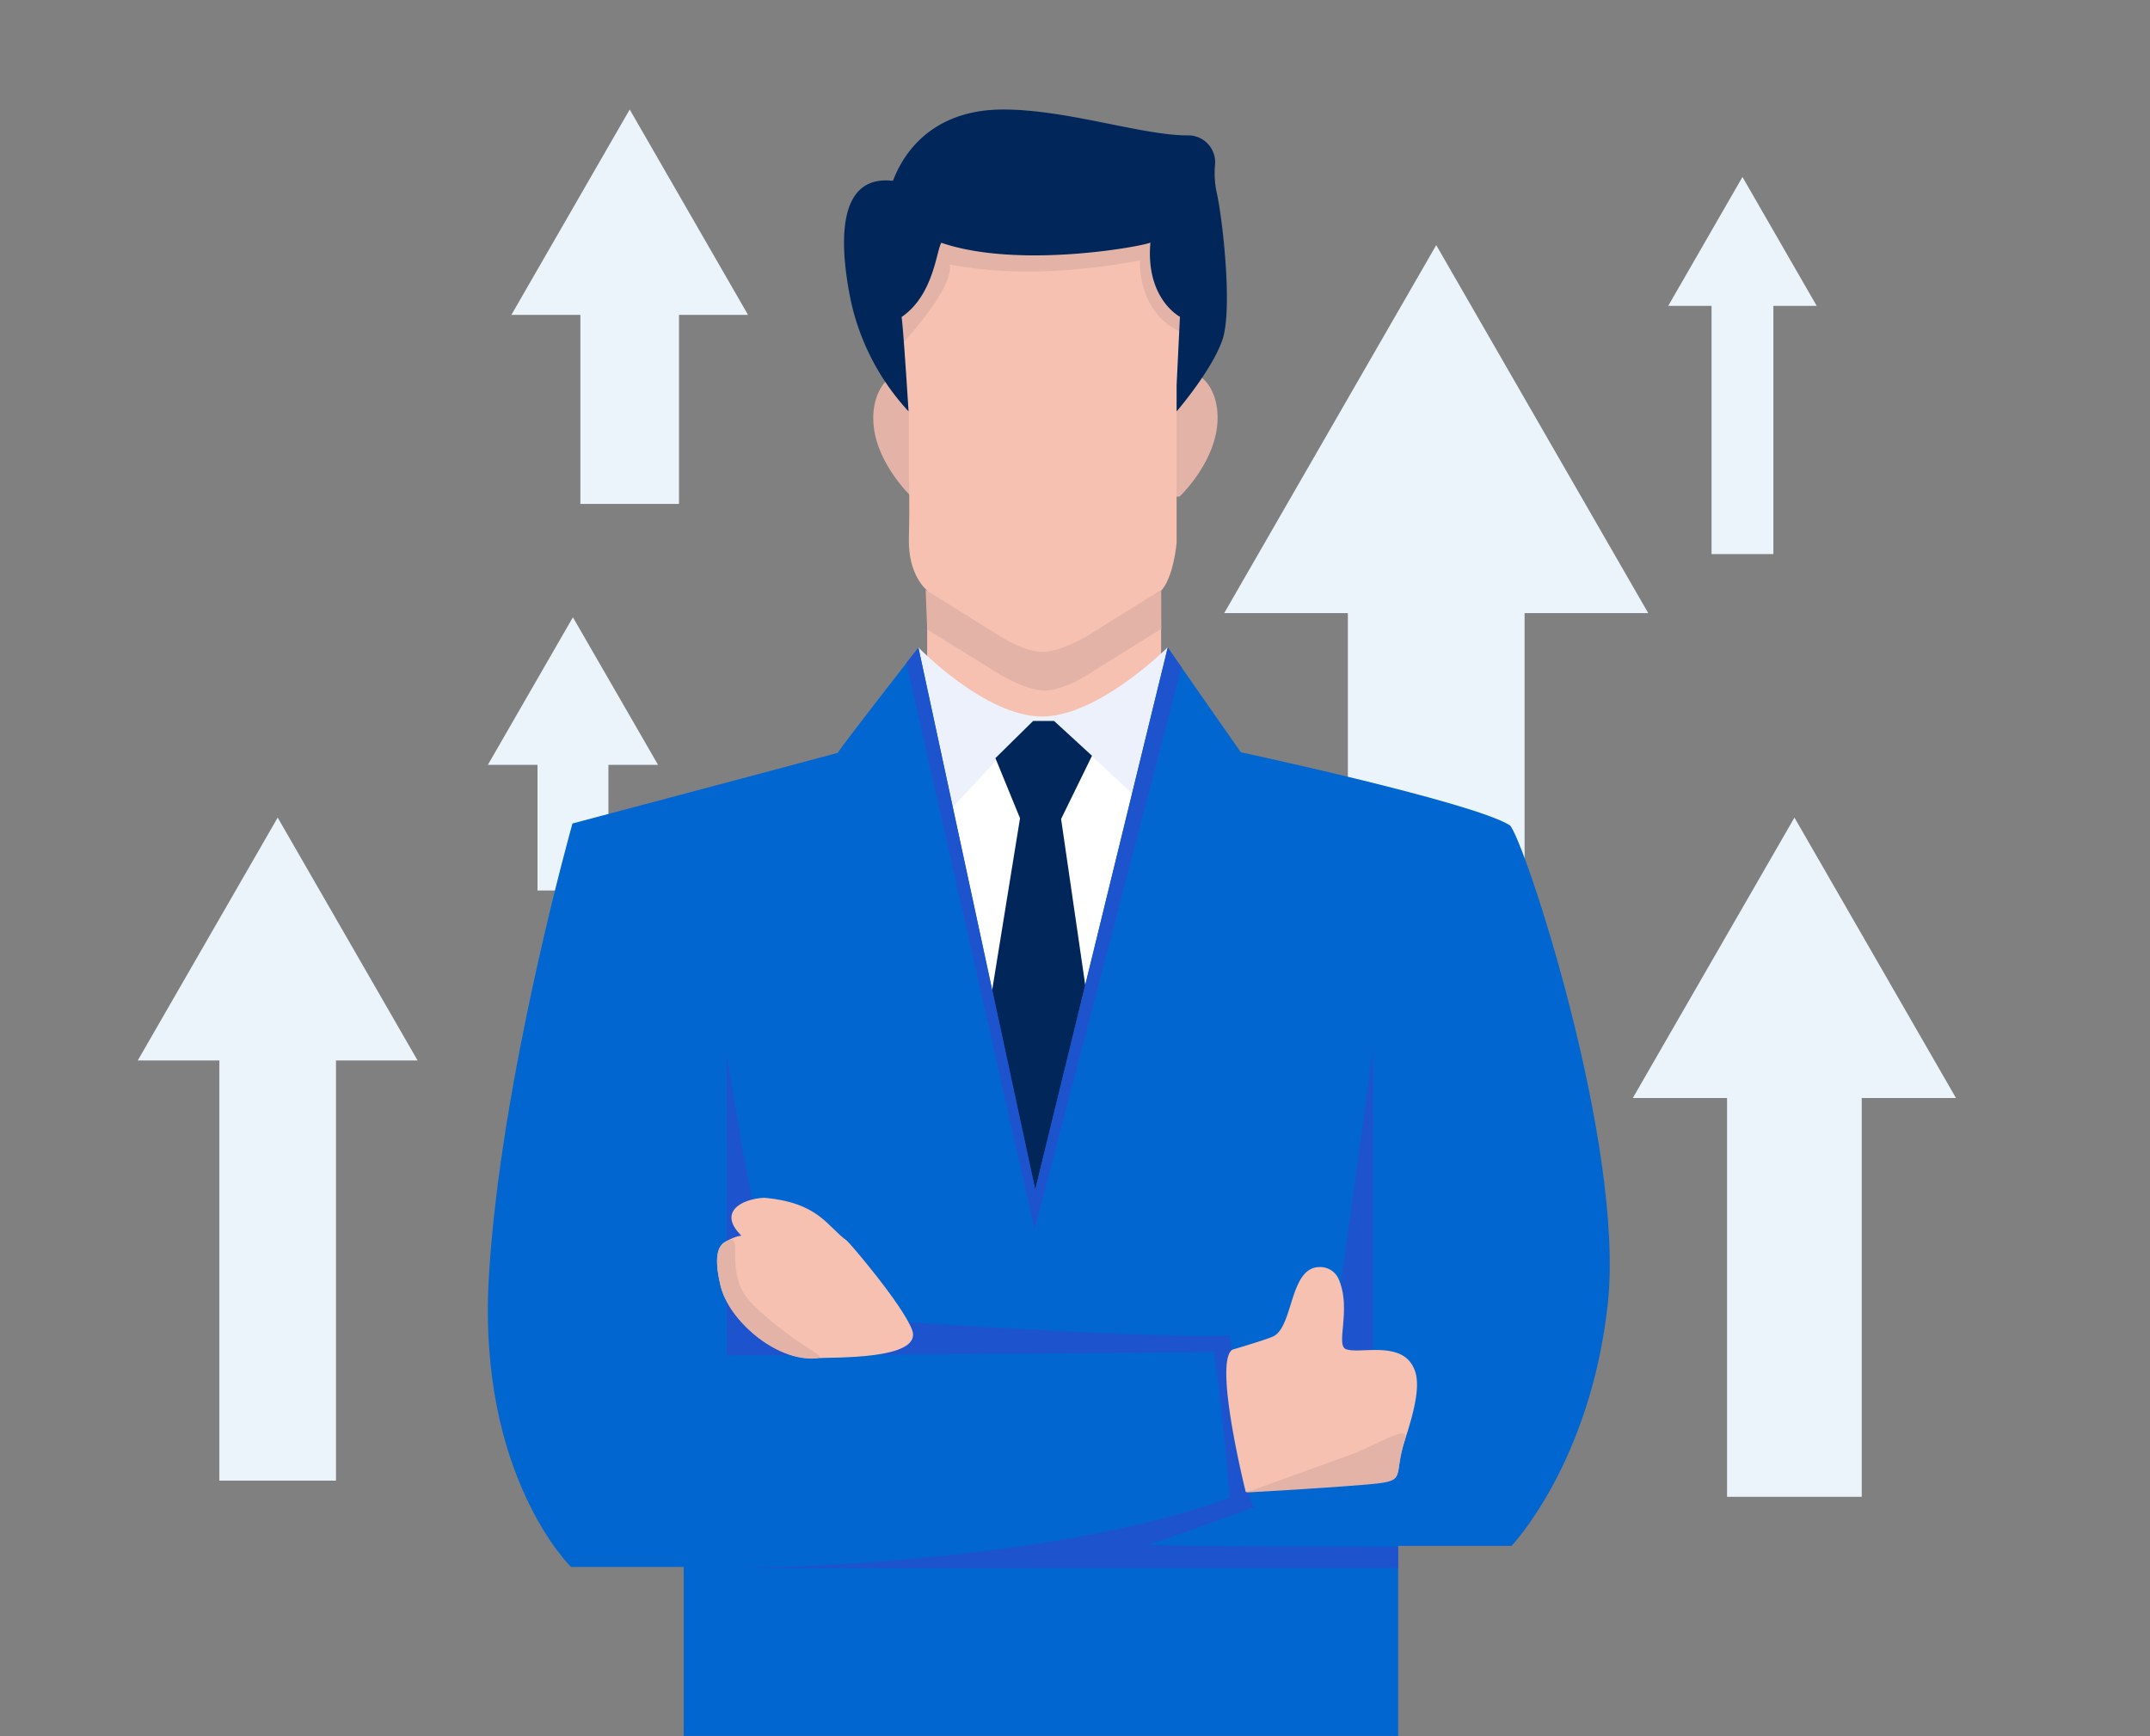 <svg xmlns="http://www.w3.org/2000/svg" viewBox="0 0 201 162.33"><rect x="0" y="0" width="201" height="162.33" fill="#808080" stroke="none"/><title>icons</title><g id="illustr_4"><g id="_4" data-name="4"><polygon points="154.09 57.33 134.27 22.92 114.45 57.33 126.01 57.33 126.01 106.27 142.53 106.27 142.53 57.33 154.09 57.33" style="fill:#ecf4fb"/><polygon points="182.86 102.67 167.76 76.45 152.65 102.67 161.46 102.67 161.46 139.96 174.05 139.96 174.05 102.67 182.86 102.67" style="fill:#ecf4fb"/><polygon points="61.52 71.52 53.56 57.72 45.61 71.52 50.25 71.52 50.25 83.27 56.88 83.27 56.88 71.52 61.52 71.52" style="fill:#ecf4fb"/><polygon points="69.93 29.44 58.87 10.24 47.81 29.44 54.26 29.44 54.26 47.12 63.48 47.12 63.48 29.44 69.93 29.44" style="fill:#ecf4fb"/><polygon points="39.04 99.16 25.96 76.45 12.88 99.16 20.51 99.16 20.51 138.45 31.41 138.45 31.41 99.16 39.04 99.16" style="fill:#ecf4fb"/><polygon points="169.84 28.6 162.9 16.55 155.96 28.6 160.01 28.6 160.01 51.81 165.79 51.81 165.79 28.6 169.84 28.6" style="fill:#ecf4fb"/><path d="M85.21,46.44S82.15,43.57,81.7,40s1.8-5.57,2.78-4.85a4.4,4.4,0,0,1,1.35,2.25v9.07Z" style="fill:#e4b3a8"/><path d="M110.27,46.44s3.05-2.87,3.5-6.47S112,34.4,111,35.12a4.4,4.4,0,0,0-1.35,2.25v9.07Z" style="fill:#e4b3a8"/><path d="M86.68,63.69V55.21s-1.8-1.37-1.71-4.87,0-5.69,0-5.69V38.54s-3.32-4.31-3.32-7.73,1.26-10.24,3.05-11.5,12.85-3.14,15-2.69,10.06,2.16,10.06,4.76,2.07,7.46,2.25,8.08.54,4.22.54,4.22L110,37.55v13.2s-.27,3.32-1.53,4.58c.07.69.09,2.76.08,5,0,.35,0,.7,0,1.06,0,2.95-.07,5.82-.07,5.82l-10,9.61L86.95,69.08Z" style="fill:#f7c1b1"/><path d="M84.23,32.27s5-5.29,4.55-7.51c0-.17,6.16,1.75,17.79-.4,0,.13-.24,5.15,4.14,6.8s-.47-4.24-.47-4.24l-2-5.42-7.61-.17-9.57-.27-5.63.77s-3.23,4.24-3.27,5.05a32,32,0,0,0,1.15,4.58Z" style="fill:#e4b3a8"/><path d="M86.68,58.86l6.46,4s2.56,1.66,4.45,1.71S102,62.89,102,62.89l6.56-4.09V55.15L102,59.24s-2.56,1.66-4.45,1.71-4.45-1.71-4.45-1.71l-6.56-4.09Z" style="fill:#e4b3a8"/><path d="M84.94,38.47a22.2,22.2,0,0,1-5.46-10.65c-1.28-6.54-.61-11.45,4-10.91.34-.81,2.36-6.67,10.31-6.67,6,0,13.09,2.46,17.34,2.42a2.51,2.51,0,0,1,2.46,2.74,8.82,8.82,0,0,0,.14,2.53c.54,2.29,1.55,11,.54,13.88S110,38.47,110,38.47V36l.31-6.38s-3.23-1.68-2.76-6.94C107,23,95.32,25.2,88,22.7c-.47.81-.74,4.92-3.71,6.94C84.47,30.92,84.94,38.47,84.94,38.47Z" style="fill:#00265a"/><path d="M85.86,60.54S92.11,67,97.41,67s11.75-6.47,11.75-6.47l.82,2.87v26L98.31,119.83,85,92.75,83.08,68.49,84.3,62.7Z" style="fill:#edf1fc"/><polygon points="88.1 76.51 96.59 67.41 98.54 67.41 107.23 75.5 107.23 92.54 98.56 117.52 87.06 100.63 88.1 76.51" style="fill:#fff"/><polygon points="96.59 67.41 93.06 70.89 95.36 76.51 92.26 95.64 92.26 110.67 95.63 116.06 101.49 113.5 102.03 96.05 99.2 76.58 102.09 70.67 98.54 67.41 96.59 67.41" style="fill:#00265a"/><path d="M129.92,162.32h-66v-15.8H53.38S44.62,138,45.7,119.43,53.52,77,53.52,77s18.86-5,24.79-6.6c.81-1.21,7.55-9.84,7.55-9.84l10.91,50.73,12.4-50.73L116,70.34s21.74,4.67,25.15,6.83c1.26,1.08,10.78,29.82,9.16,44.74s-9,22.64-9,22.64h-10.6v17.78Z" style="fill:#0266d1"/><path d="M68.45,146.65s28.84-.13,46.49-6.6c0-.54-.94-11-1.48-13.65-1,.09-45.54.36-45.54.36V98.54s3.32,21.42,5.3,24.05c.09.47,35.75,2.72,41.73,2.27.4.81.94,13.92,2.29,16.08-.36.09-8.62,3.23-10,3.5,2.87.18,23.47.18,23.47.18v2Z" style="fill:#1d54cd"/><polygon points="124.87 123.61 128.37 97.92 128.37 128.1 124.87 128.1 124.87 123.61" style="fill:#1d54cd"/><path d="M84.73,62l12,53,.05-3.82L85.86,60.54Z" style="fill:#1d54cd"/><polygon points="110.47 62.41 109.17 60.55 96.77 111.28 96.54 110.19 96.54 113.62 96.76 114.81 110.47 62.41" style="fill:#1d54cd"/><path d="M79.16,116c-1.82-1.3-2.6-3.55-7.72-4-2.17.11-4.4,1.38-2.06,3.61.35.33.45-.6-1.52.47-.5.27-1.27.94-.49,4.15s5.13,7,8.82,6.77c1.62-.11,10.17.2,9.07-2.67C84.37,122,79.5,116.28,79.16,116Z" style="fill:#f7c1b1"/><path d="M70.4,122c-3-2.9-.58-7-2.54-5.89-.5.27-1.27.94-.49,4.15s5.13,7,8.82,6.77C77.81,126.91,74.67,126.13,70.4,122Z" style="fill:#e4b3a8"/><path d="M115.22,126.2s2.81-.82,3.73-1.2c2-.8,1.55-6.51,4.41-6.52a1.88,1.88,0,0,1,1.73,1c1.32,2.79-.26,6.27.73,6.67,1.16.47,4.7-.68,6.09,1.31.76,1.09.91,2.7-.56,7.15-1.22,3.7.48,3.81-3.89,4.17s-11,.72-11,.72S113.41,127.31,115.22,126.2Z" style="fill:#f7c1b1"/><path d="M131.34,134.67c-1.22,3.7.48,3.81-3.89,4.17s-11,.72-11,.72,5.19-1.85,9.72-3.5C128.88,135.06,131.9,133,131.34,134.67Z" style="fill:#e4b3a8"/></g></g></svg>